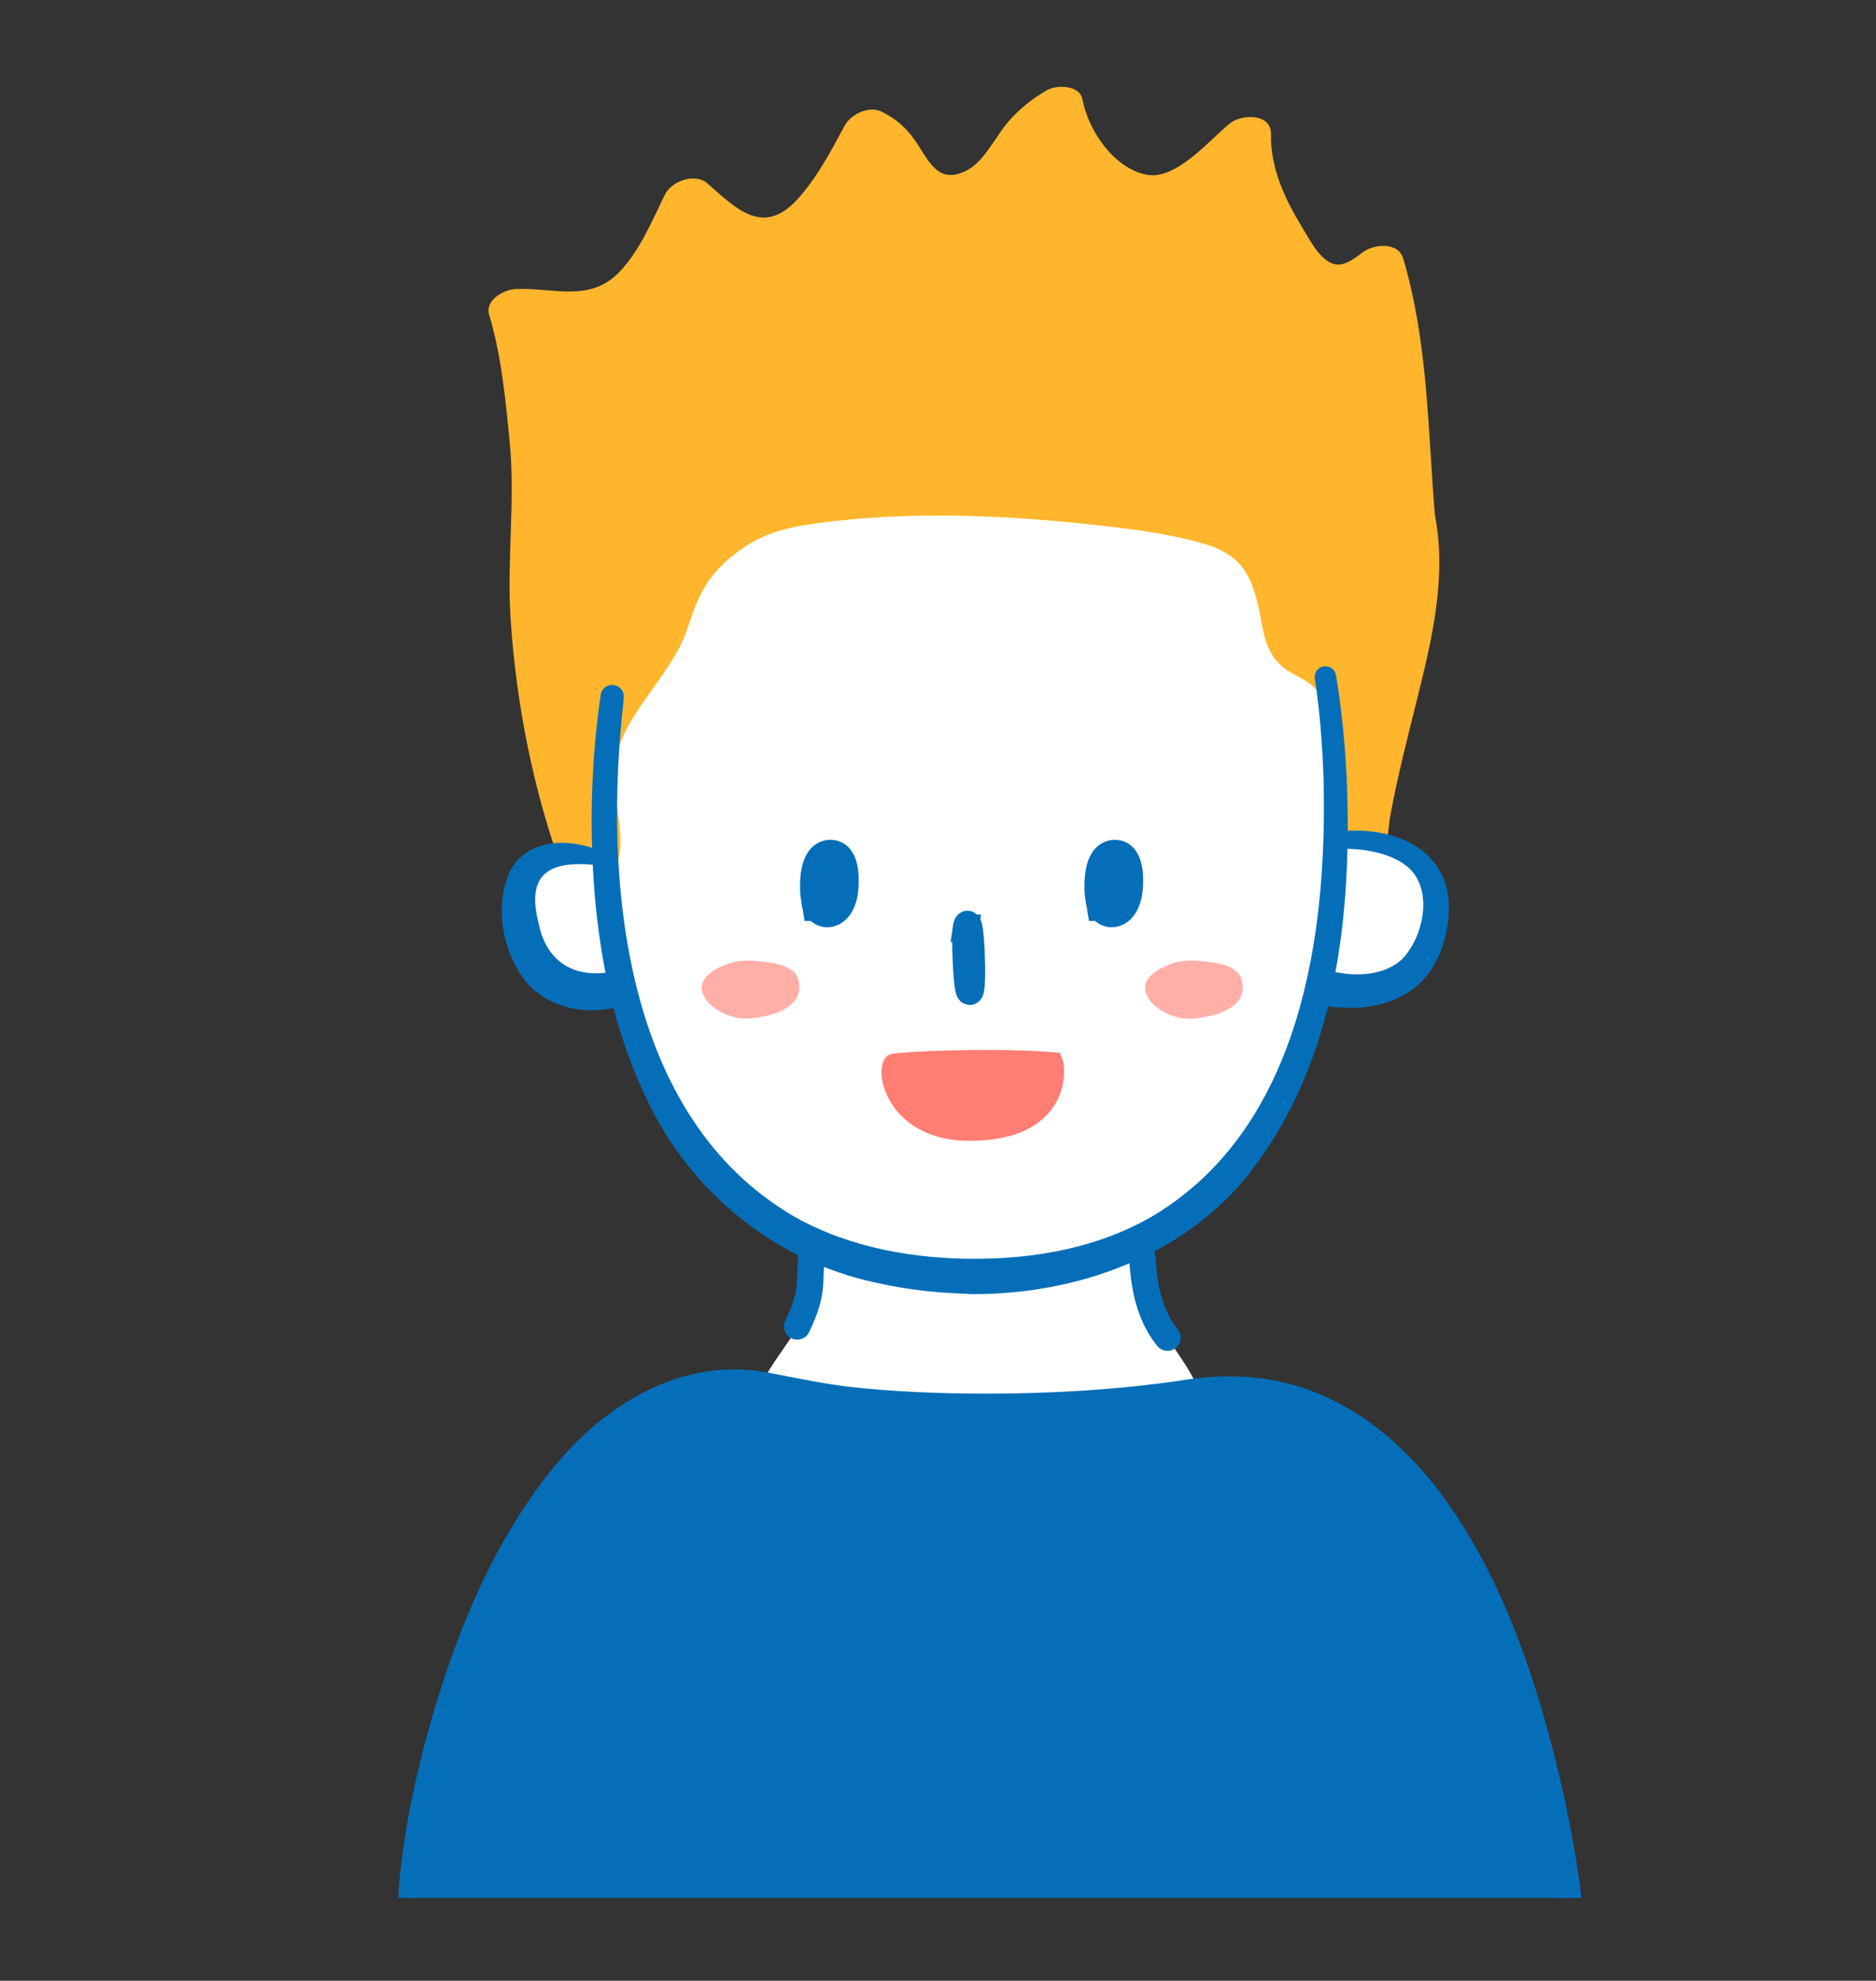 <?xml version="1.0" encoding="UTF-8"?><svg id="Layer_2" xmlns="http://www.w3.org/2000/svg" xmlns:xlink="http://www.w3.org/1999/xlink" viewBox="0 0 246.49 260.26"><rect x="0" y="0" width="246.49" height="260.26" fill="#333333" stroke="none"/><defs><style>.cls-1,.cls-2,.cls-3{fill:none;}.cls-4{stroke-width:5.78px;}.cls-4,.cls-5,.cls-6{fill:#056eb8;}.cls-4,.cls-6,.cls-2{stroke:#056eb8;}.cls-4,.cls-6,.cls-7{stroke-miterlimit:10;}.cls-8{fill:#ffafa8;}.cls-9{fill:#fff;}.cls-10{fill:#ffb62d;}.cls-6,.cls-2{stroke-width:3.47px;}.cls-2{stroke-linecap:round;stroke-linejoin:round;}.cls-7{fill:#ff7e74;stroke:#ff7e74;stroke-width:1.09px;}.cls-3{clip-path:url(#clippath);}</style><clipPath id="clippath"><rect class="cls-1" width="246.49" height="249.38"/></clipPath></defs><g id="_レイヤー_1"><g class="cls-3"><path class="cls-9" d="m80.45,87.82s-12.41,79.88,48.08,79.88h-.97c60.49,0,46.69-80.28,46.69-80.28,0,0,1.31-33.96-45.72-33.96s-48.09,34.36-48.09,34.36Z"/><path class="cls-10" d="m185.29,68.51c-.01-.23-.03-.45-.05-.67-1.45-12.27-.41-21.24-4.11-33.02-8.06,6.97-11.18-.79-13.33-4.02-2.15-3.23-4.43-9.1-4.08-12.97-4.17,3.34-9.87,9.43-14.8,7.4s-9.29-6.04-9.92-11.34c-3.33,1.65-5.2,5.18-7.6,8.03-2.4,2.84-6.42,5.2-9.7,3.45-3.39-1.82-4.01-7.07-7.62-8.41-2.75,5.17-5.69,10.54-10.53,13.83-4.88,3.32-8.55-.91-13.08-4.79-2.88,5.84-5.89,13.23-13,14.9-3.52.83-6.69-.91-9.96-.46,1.17,3.57,3.71,20.48,3.03,27.02-2.31,22.34,6.86,46.7,6.86,46.7,2.61-1.31-3.27-12.41,2.61-19.9,13.03-16.59,2.68-14.6,16.66-24.85,9.8-7.18,62.72-4.01,68.91,2.29,5.69,7.57.98,13.39,8.06,15.26,1.95.52,3.67,4.21,3.86,6.32,1.47,16.63.71,21.42,1.47,16.63,2.6-16.34,8.88-30.08,6.35-41.43Z"/><path class="cls-10" d="m188.53,67.64c-.93-11.27-.91-22.77-4.17-33.69-.67-2.25-3.97-1.87-5.41-.73-2.28,1.8-3.71,2.3-5.67.02-.84-.98-1.47-2.19-2.14-3.28-2.28-3.72-4.24-7.86-4.14-12.32.06-2.78-3.89-2.69-5.46-1.39-2.63,2.17-6.99,7.39-10.79,6.72-4.43-.78-7.79-5.93-8.53-9.92-.36-1.93-3.45-1.92-4.7-1.18-1.91,1.13-3.48,2.36-4.96,4.03-1.66,1.87-3.17,5.21-5.42,6.43-3.91,2.12-5.11-1.28-6.86-3.8-1.23-1.76-2.47-2.86-4.37-3.83-1.71-.87-4.12.29-4.95,1.84-1.77,3.31-3.55,6.68-6.06,9.51-4.6,5.17-8.16,1.35-11.97-1.96-1.64-1.43-4.72-.27-5.58,1.5-1.66,3.39-3.17,7.07-5.73,9.9-3.97,4.39-8.76,2.27-13.87,2.49-1.52.06-4.06,1.45-3.48,3.37,1.62,5.4,2.17,11.27,2.71,16.85.73,7.67-.39,15.26.1,22.95.73,11.45,3.07,23.15,7.08,33.92.8,2.15,3.89,1.99,5.41.73,3.98-3.3.53-10.9,1.15-15.29.93-6.58,7.49-11.56,9.62-17.97,1.45-4.35,2.42-6.73,6.21-9.75,3.32-2.65,6.72-3.49,10.89-4.05,11.85-1.6,24.17-1.09,36.02.19,4.92.53,9.96,1.14,14.73,2.52,5.45,1.58,6.56,4.8,7.57,10.41.51,2.82,1.27,5.05,3.88,6.54,2.18,1.24,3.43,1.52,4.27,4.25.74,2.41.65,5.22.82,7.72.21,3.17.33,6.33.47,9.5.05,1.16-.24,3.05.95,3.77,1.8,1.08,4.66.55,5.58-1.5.67-1.49.69-3.56.97-5.1.94-5.12,2.25-10.15,3.5-15.2,1.97-7.93,3.91-16.02,2.33-24.19-.61-3.17-7.09-1.49-6.47,1.73,1.48,7.66-.59,15.46-2.43,22.88-1.03,4.17-2.11,8.33-2.98,12.54-.37,1.81-1.11,4.01-1.07,5.86,0,.34-.47,1.48-.07.6l5.58-1.5c1.44.87.4,1.58.68-.03.19-1.05-.08-2.45-.13-3.53-.17-3.97-.41-7.94-.77-11.9-.29-3.19-1.15-6.86-3.96-8.85-1.2-.85-2.81-.86-3.79-2.04s-.88-3.47-1.15-4.89c-.98-5.28-3.2-9.2-8.25-11.05-4.62-1.69-9.66-2.44-14.51-3.08-12.5-1.65-25.47-2.22-38.04-1.04-9.55.89-20.04,3.54-25.12,12.7-.92,1.67-1.26,3.47-1.84,5.27-1.15,3.59-3.11,6.75-5.33,9.77-2.76,3.76-4.74,7.01-4.88,11.81-.05,1.91.15,3.81.37,5.7.09.73.22,1.46.29,2.19.1,1.04-.37,2.55.55,1.79l5.41.73c-4.23-11.34-6.78-23.87-7.14-35.94-.2-6.82.65-13.47.02-20.3-.53-5.79-1.09-11.89-2.77-17.49l-3.48,3.37c3.69-.15,7.16,1.19,10.84.31,2.44-.58,4.72-1.79,6.65-3.38,4.22-3.47,6.49-8.65,8.83-13.44l-5.58,1.5c4.83,4.21,9.69,8.61,16.31,5.28,6.17-3.1,9.77-10.01,12.89-15.82l-4.95,1.84c2.85,1.46,3.53,5.47,6.04,7.43,2.03,1.58,4.53,2.04,7.04,1.64,7.68-1.23,9.21-8.86,15.14-12.37l-4.7-1.18c1.15,6.24,6.78,12.23,13.22,13.27s12.26-4.76,16.92-8.6l-5.46-1.39c-.15,6.5,3.07,13.53,7.24,18.48,4.51,5.36,10.7,3.79,15.64-.11l-5.41-.73c3.25,10.9,3.24,22.42,4.17,33.69.26,3.13,6.74,1.54,6.47-1.73Z"/><path class="cls-9" d="m106.66,164.71c-1.33,2.85.39,4.71-.43,7.18-1.02,3.06-9.52,12.39-6.97,14.37,5.5,4.25,21.61,42.53,29.72,41.91,8.63-.36,21.4-39.93,26.83-42.29,5.01-2.18-2.31-8.46-4.3-13.55-1.02-2.63-1.22-6.48-1.53-7.62"/><path class="cls-4" d="m145.5,118.12h0c.03.19.08.39.15.53.12.24.3.32.47.3.42-.05.79-.63.99-1.36s.22-1.57.19-2.37c-.04-.87-.26-1.92-.72-1.98-1.26-.18-1.35,3.39-1.08,4.88Z"/><path class="cls-6" d="m126.92,121.97h0c-.02.16-.05.36-.06.7-.02.55-.01,1.4,0,2.19.05,1.95.17,3.67.29,4.54s.24,1.02.35.85c.12-.19.24-1.21.2-3.32-.1-5.79-.61-6.21-.79-4.96Z"/><path class="cls-4" d="m108.13,118.12h0c.03.19.08.39.15.53.12.24.3.32.47.3.42-.05.79-.63.99-1.36.19-.72.22-1.57.19-2.37-.04-.87-.26-1.92-.72-1.98-1.26-.18-1.35,3.39-1.08,4.88Z"/><path class="cls-7" d="m138.78,138.85c.79.08,2.32,10.44-11.29,10.51-11.15.06-12.51-10.11-10.13-10.38,4.86-.53,15.68-.69,21.42-.14Z"/><path class="cls-8" d="m154.48,127.42c1.04-.32,2.15-.2,3.23-.08h0c2.07.23,4.32.6,3.81,3.29-.29,1.56-2.74,1.99-4.25,2.18-3.14.4-8.06-3.77-2.8-5.39Z"/><path class="cls-8" d="m154.73,128.34c.06-.02.12-.04.19-.05s.33-.1.09-.02c-.22.06-.03,0,.03,0,.06,0,.13-.01.19-.02.05,0,.15-.03.19-.01-.22-.07-.18,0-.03,0,.17,0,.35,0,.52.02.52.03,1.03.09,1.55.15.06,0,.35.05.1.01-.26-.04.08.01.14.02.19.03.38.07.56.11.17.04.33.08.5.13.05.02.1.03.15.05.13.04-.14-.05-.13-.05.06.06.2.08.27.12.06.03.13.07.19.1.04.02.08.05.12.07.05.03.07.09,0,0-.1-.13.03.03.07.07.07.06.13.13.19.2.05.06.09.14.14.2-.1-.11-.05-.09,0,.02.07.16.11.34.14.51,0,.04.03.3.02.21,0-.11,0,.04,0,.05,0,.06,0,.13-.01.19-.02.21-.09.42-.12.63.02-.15.07-.13,0,0-.03.06-.21.25-.06.11.17-.15-.07.06-.1.09-.03.03-.06.05-.09.08-.09.11.25-.15.11-.09-.08.04-.16.1-.24.15-.23.15.34-.15.08-.05-.09.04-.18.08-.28.12-.04.02-.08.03-.12.05-.27.11.35-.11.15-.05-.19.05-.37.11-.56.16-.09.02-.17.04-.26.06-.06.01-.12.02-.17.04-.24.05.17-.03.2-.04-.32.11-.72.11-1.06.16s.36,0,.12,0c-.07,0-.14,0-.21,0-.08,0-.16-.01-.25-.02-.3-.03.32.06.02,0-.16-.03-.31-.06-.46-.11-.07-.02-.14-.04-.21-.06-.05-.02-.09-.03-.14-.05-.17-.05.06.01.1.04-.12-.09-.31-.13-.45-.19-.17-.08-.33-.17-.49-.26-.14-.08-.27-.17-.4-.26-.18-.12.04.04,0,0-.07-.06-.15-.12-.22-.18-.23-.2-.43-.41-.61-.66-.05-.07-.09-.14-.14-.21-.09-.11.08.2-.02-.03-.06-.13-.11-.26-.14-.4-.02-.07-.02-.14-.04-.21-.04-.19-.03.16,0,.02,0-.03.08-.42.08-.42.03.03-.13.26,0,.03.04-.07.09-.13.13-.2.06-.1-.11.13-.11.13.04-.01.09-.09.12-.12.02-.02.05-.05.08-.07.13-.14-.09.08-.13.1.09-.05.17-.12.26-.18.04-.02.07-.04.11-.06.16-.1-.36.17-.1.05.1-.05.21-.09.31-.14.06-.03.13-.05.19-.07.2-.08-.44.15-.07.03.52-.17,1.63-.62,1.43-1.36s-1.42-.62-1.92-.46c-1.65.52-4.52,1.89-3.61,4.12.65,1.59,2.42,2.58,4,3.01.97.26,1.96.26,2.94.11,1.15-.17,2.34-.42,3.4-.94s2.12-1.34,2.28-2.63c.12-.95-.06-1.95-.82-2.59-.84-.7-1.92-.97-2.99-1.12-1.72-.25-3.5-.45-5.2.04-.53.15-1.63.63-1.43,1.36s1.42.61,1.92.46Z"/><path class="cls-8" d="m96.24,127.42c1.04-.32,2.15-.2,3.23-.08h0c2.07.23,4.32.6,3.81,3.29-.29,1.56-2.74,1.99-4.25,2.18-3.14.4-8.06-3.77-2.8-5.39Z"/><path class="cls-8" d="m96.48,128.32c.06-.02.12-.04.19-.05s.33-.1.09-.02c-.21.07-.03,0,.03,0,.06,0,.13-.01.19-.02.06,0,.14-.03.19-.01-.28-.06-.15,0-.03,0,.17,0,.35,0,.52.02.52.03,1.03.1,1.55.15.16.02-.18-.03-.17-.02.04,0,.08.01.12.02.1.01.19.03.29.04.19.03.38.07.56.11.17.04.33.08.5.13.3.09-.19-.08.01,0,.09.04.18.08.27.12.06.03.13.07.19.1.05.03.25.17.12.07s.04.04.07.07c.07.06.13.13.19.2.05.06.09.13.14.2-.1-.12-.04-.08,0,.03.07.16.11.34.14.51,0,.04.03.3.02.21,0-.11,0,.04,0,.05,0,.06,0,.13-.01.19-.02.22-.06.42-.12.63-.05.18.1-.15,0,0-.05.07-.1.14-.14.21-.07.11.08-.11.09-.11-.01,0-.11.1-.11.11-.03.02-.06.05-.09.08-.09.11.25-.15.12-.09-.08.04-.16.1-.24.15-.23.15.34-.15.08-.04-.09.04-.18.08-.28.12-.04.02-.08.03-.12.05-.27.11.35-.11.15-.05-.19.05-.37.11-.56.16-.09.02-.17.04-.26.06-.05.01-.12.03-.17.04.03,0,.43-.08.2-.04-.35.06-.7.11-1.06.16-.33.05.36,0,.12,0-.07,0-.14,0-.21,0-.08,0-.16-.02-.25-.02-.15,0,.22.03.2.03-.06-.01-.12-.02-.18-.03-.16-.03-.31-.06-.46-.11-.07-.02-.14-.04-.21-.06-.04-.01-.1-.04-.14-.05.05,0,.26.1.1.03-.32-.13-.64-.28-.94-.46-.14-.08-.27-.17-.4-.26-.03-.02-.06-.04-.09-.06,0,0,.17.14.08.06-.07-.06-.15-.12-.22-.18-.23-.2-.43-.41-.61-.66-.05-.07-.09-.14-.14-.21-.08-.11.08.19-.02-.04-.06-.13-.11-.26-.14-.4-.02-.07-.02-.14-.04-.21-.04-.19-.03.15,0,.02.03-.14.05-.28.08-.42s-.13.21,0,.03c.04-.06.09-.13.13-.2.05-.1-.11.13-.11.13.04-.01.09-.09.12-.12.02-.02.05-.05.08-.07.12-.14-.09.07-.13.09.09-.05.17-.12.26-.18.04-.02.07-.04.11-.06.16-.1-.36.17-.1.05.1-.05.21-.09.31-.14.06-.03.13-.05.19-.07.2-.08-.44.15-.07.03.51-.16,1.63-.61,1.44-1.35s-1.43-.6-1.92-.45c-1.64.52-4.52,1.88-3.61,4.1.65,1.59,2.42,2.57,4,3,.97.26,1.96.26,2.94.11,1.15-.17,2.34-.42,3.4-.94s2.12-1.33,2.28-2.61c.12-.94-.06-1.95-.82-2.58-.84-.7-1.93-.97-2.99-1.12-1.72-.24-3.5-.45-5.2.05-.52.15-1.63.62-1.44,1.35s1.42.59,1.92.45Z"/><path class="cls-9" d="m78.52,112.73s-12.1-3.66-10.17,8.42c1.93,12.08,12.91,8.72,12.91,8.72"/><path class="cls-5" d="m78.25,113.65c-6.11-.61-9.14,1.18-7.49,7.63.96,4.92,4.44,7.15,9.05,6.5.42-.05.74-.1,1.07-.16,1.26-.2,2.44.66,2.64,1.91.36,2.44-2.38,2.91-4.17,3.12-3.56.46-7.52-.59-10.01-3.39-3.3-3.86-4.49-10.18-2.31-14.84,2.29-4.35,7.93-4.29,11.78-2.62,1.05.44.55,2.05-.55,1.83h0Z"/><path class="cls-9" d="m176.11,110.39s14.32-1.32,12.39,10.76c-1.93,12.08-14.45,8.61-14.45,8.61"/><path class="cls-5" d="m176.01,109.25c8.02-.82,15.55,3,14.21,12.08-.48,3.74-2.3,7.56-5.76,9.4-2.57,1.43-5.4,1.83-8.22,1.66-1.97-.12-5.05-.33-4.55-3.17.29-1.25,1.53-2.02,2.77-1.74.62.19,1.4.35,2.17.44,2.63.34,5.48-.05,7.48-1.78,3.03-2.98,4.41-9.7.49-12.51-2.21-1.61-5.51-2.17-8.47-2.09-1.46.02-1.59-2.14-.13-2.3h0Z"/><path class="cls-5" d="m81.96,91.77c-2.71,23.65-.25,55.04,22.53,68.16,7.31,4.07,15.72,5.52,24.05,5.47v4.63h-.97v-4.63c8.45.06,17.02-1.48,24.31-5.87,19.04-11.71,22.56-36.65,22.02-57.31-.15-4.37-.49-8.79-1.14-13.06-.12-.77.41-1.49,1.18-1.6.76-.12,1.47.4,1.6,1.16.75,4.48,1.16,8.9,1.4,13.38.75,17.79-1.25,37.14-12.54,51.74-8.6,11.23-23.04,16.3-36.84,16.2-3.07-.05-3.1-4.53-.04-4.63,0,0,.04,0,.04,0h.99c1.28,0,2.31,1.04,2.31,2.31,0,1.29-1.05,2.33-2.34,2.31-4.48-.04-9-.49-13.42-1.49-13.6-2.89-24.95-12.38-30.55-25.03-3.81-8.18-5.62-17.02-6.4-25.8-.72-8.84-.51-17.62.78-26.42.13-.83.91-1.4,1.74-1.28.84.13,1.42.93,1.27,1.77h0Z"/><path class="cls-2" d="m153.4,175.76c-3.43-4.25-3.11-9.91-3.41-11.05"/><path class="cls-2" d="m106.66,164.71c-.44,3.7.37,4.84-1.92,9.58"/><path class="cls-5" d="m155.43,181.73c-16.98,2.56-41.15,2.56-54.21-.64-33.46-8.2-50.29,58.41-47.49,75.42,1.14,1.41,3.2,1.64,5.04,1.75,45.58,3.12,102.78.82,148.42-.74.67-.56-6.18-82.67-51.75-75.79Z"/><path class="cls-5" d="m155.97,181.28c-9.75,1.46-19.66,1.95-29.51,1.81-4.78-.07-9.56-.3-14.31-.81-3.82-.41-7.5-1.22-11.26-1.93-11.34-2.14-21.53,4.21-28.4,12.75-7.99,9.93-12.92,22.35-16.28,34.53-1.53,5.56-2.75,11.23-3.45,16.96-.28,2.29-.49,4.6-.53,6.91-.02.97-.01,1.93.04,2.9.04.69-.04,1.78.25,2.42.75,1.64,3.82,1.77,5.28,1.88,2.47.17,4.95.32,7.42.46,5.28.29,10.56.51,15.84.67,10.92.34,21.84.45,32.76.43,22.31-.05,44.61-.67,66.9-1.41,5.25-.17,10.5-.35,15.75-.54,2.57-.09,5.15-.18,7.72-.27.93-.03,3.66.28,4.21-.8.19-.37.04-1.09.02-1.48-.06-1.07-.15-2.14-.26-3.21-.87-8.5-2.53-16.95-4.8-25.18-2.94-10.67-7-21.37-13.51-30.4-6.09-8.45-14.7-15.08-25.36-16-2.84-.24-5.69-.12-8.51.29-.37.05-1.46.17-1.63.56s.14.39.55.33c7.86-1.16,15.65.52,22.2,5.05s11.16,10.89,14.84,17.67c3.83,7.07,6.61,14.69,8.78,22.42,1.85,6.59,3.26,13.3,4.26,20.07.33,2.26.62,4.53.83,6.81.1,1.12.03,2.32.2,3.42.03.18-.07.19.08.02l1.89-.58c-26.68.91-53.36,1.9-80.05,2.2-13.53.15-27.06.13-40.58-.21-6.44-.16-12.88-.4-19.31-.74-3.1-.16-6.23-.26-9.31-.58-1.15-.12-2.9-.34-3.62-1.37-.31-.44-.29-1.12-.34-1.65-.5-5.59.36-11.36,1.37-16.84,1.4-7.57,3.5-15.03,6.23-22.23s6.23-14.47,10.84-20.81c3.9-5.35,8.94-10.59,15.3-12.89,2.9-1.05,6-1.31,9.06-.91,1.95.26,3.84.81,5.76,1.17,2.48.46,4.99.79,7.51,1.05,11.81,1.2,23.82,1.03,35.63-.06,2.82-.26,5.63-.59,8.43-1.01.37-.06,1.46-.17,1.63-.56s-.14-.39-.55-.33Z"/></g></g></svg>